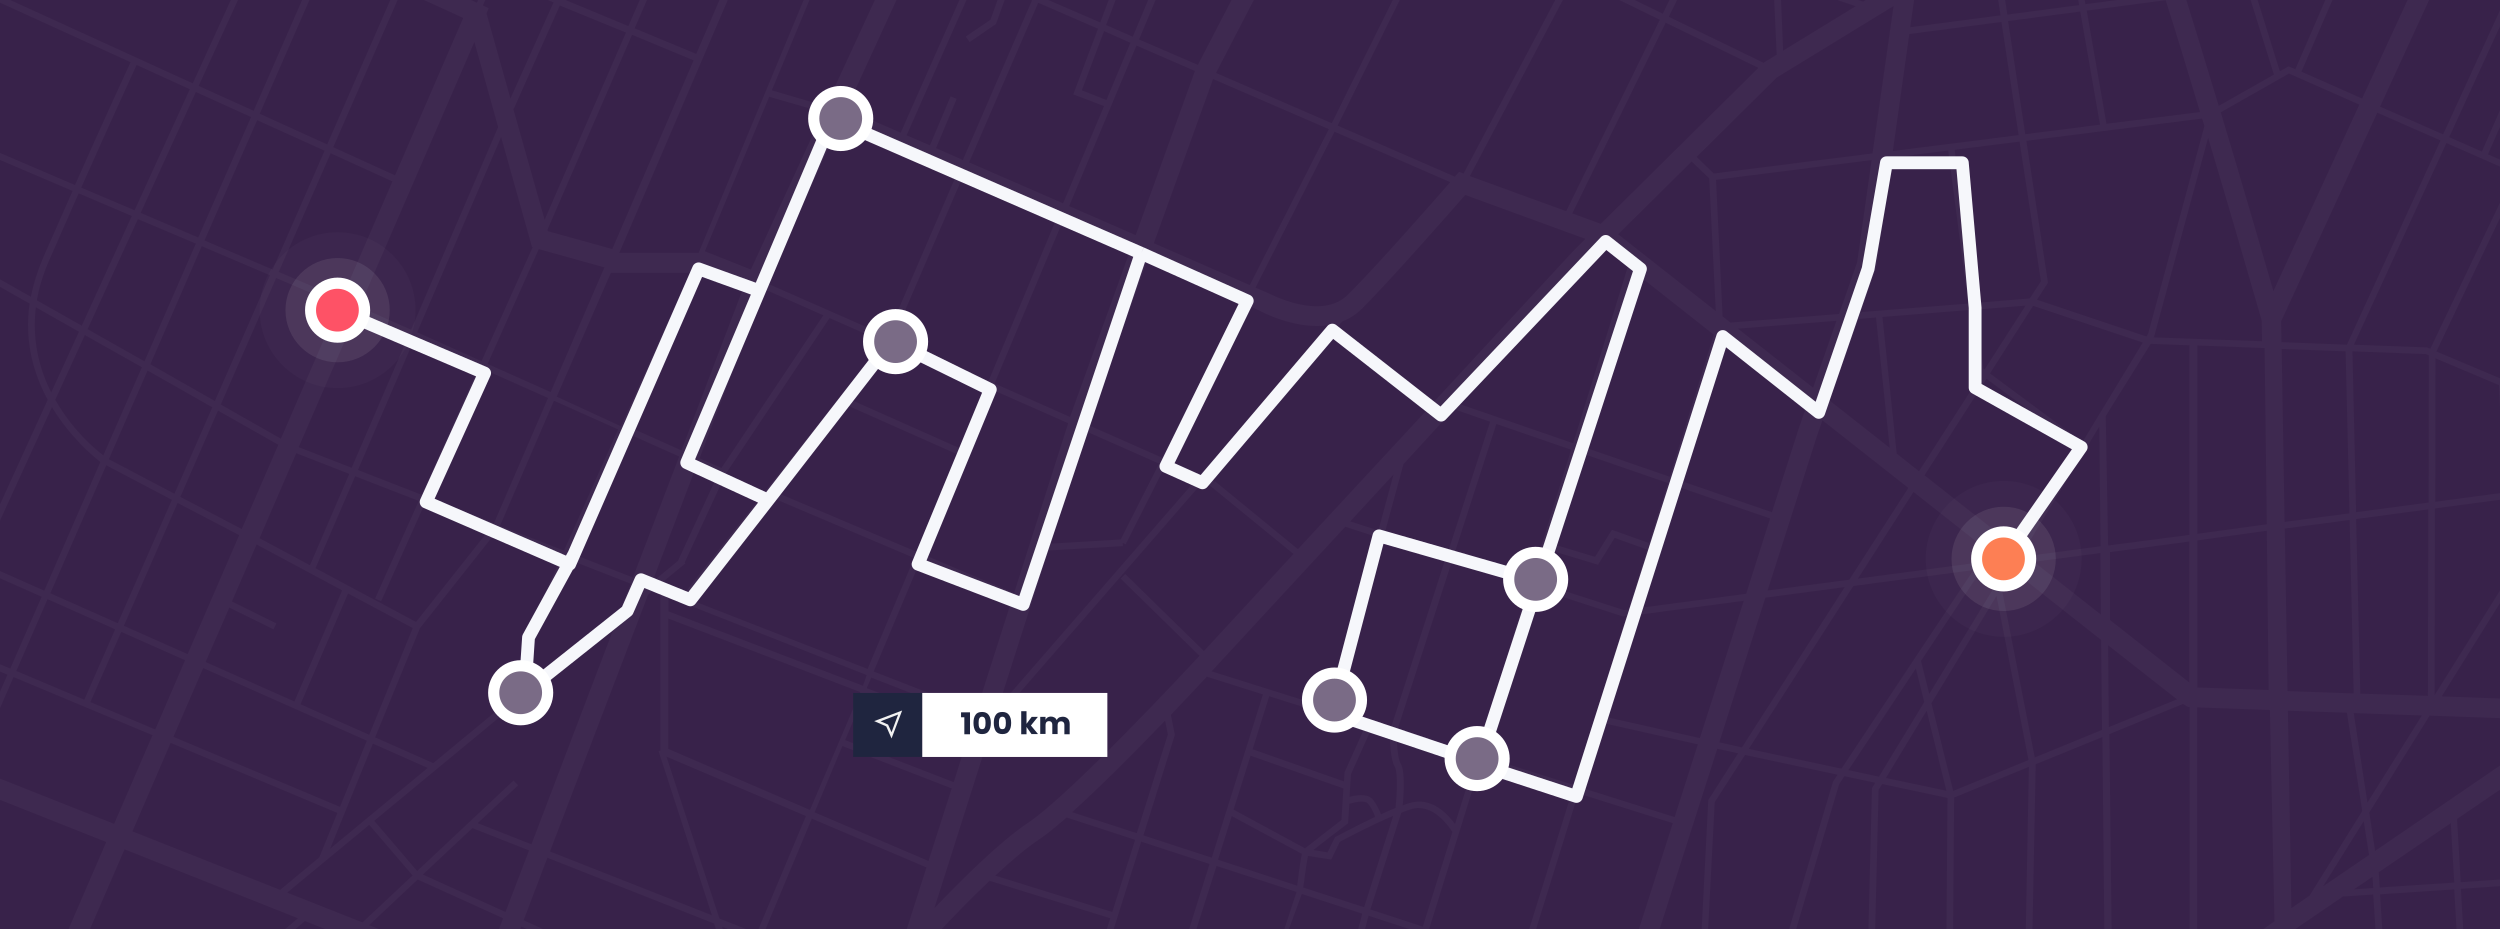 <?xml version="1.0" encoding="utf-8"?>
<!-- Generator: Adobe Illustrator 25.0.0, SVG Export Plug-In . SVG Version: 6.00 Build 0)  -->
<svg version="1.1" id="Warstwa_1" xmlns="http://www.w3.org/2000/svg" xmlns:xlink="http://www.w3.org/1999/xlink" x="0px" y="0px"
	 viewBox="0 0 1367 508" style="enable-background:new 0 0 1367 508;" xml:space="preserve">
<style type="text/css">
	.st0{clip-path:url(#SVGID_2_);}
	.st1{fill:#FFFFFF;}
	.st2{fill:#38224A;}
	.st3{opacity:0.18;}
	.st4{fill:none;stroke:#F6F7FB;stroke-width:7;stroke-linejoin:round;}
	.st5{opacity:0.4;}
	.st6{opacity:0.2;fill:#FFFFFF;enable-background:new    ;}
	.st7{opacity:0.1;}
	.st8{fill:#FE5266;}
	.st9{fill:#FD7F54;}
	.st10{fill:none;}
	.st11{fill:#7A6B86;}
	.st12{fill:#1F253F;}
	.st13{fill:#F2F2F2;}
</style>
<g>
	<defs>
		<rect id="SVGID_1_" y="0" width="1367" height="508"/>
	</defs>
	<clipPath id="SVGID_2_">
		<use xlink:href="#SVGID_1_"  style="overflow:visible;"/>
	</clipPath>
	<g class="st0">
		<rect y="0" class="st1" width="1367" height="508"/>
		<rect y="-1" class="st2" width="1367" height="509"/>
		<g class="st3">
			<g class="st3">
				<path class="st1" d="M1423,1.9l81.2,37.9l1.5-3.2l-81.2-37.9l0.2-0.3l-3.2-1.5l-0.2,0.3l-38.2-17.9l42.9-93.7l17.4,8l1.5-3.3
					l-17.4-8l0.8-1.6l-3.2-1.5l-0.8,1.6l-34-15.4l62.2-134.9l-9.7-4.5l-13.1,28.5l-2.3-2.5c-0.7,0.6-66,58.8-96.5,82.2
					c-0.3,0.3-0.7,0.5-1,0.8l-31.2-46.5c45.1-22.4,81.1-50.7,81.7-51.2l0.3-0.3l18.4-34.9l-3.1-1.7l-18,34.2
					c-5.8,4.5-91.7,70.5-162.6,77c-13.1,1.2-26.1,3.8-38.5,7.8c-39.1,12.4-64,35.5-73,45c-8.3-9-14.3-16.4-15.4-20.2
					c-0.7-2-0.6-5.2-0.5-8.5c0.1-7.4,0.2-17.4-8-24.4c-11.4-9.6-35.4-10.2-77.7-1.9c-4.7,0.9-9,1.6-13.1,2.2
					c3.3-42.9,37.5-101.1,37.9-101.8l-9.2-5.5c-1.8,3-36.8,62.4-39.5,108.3c-52.9,3.7-63.2-23.4-70.8-43.9
					c-2.4-6.4-4.4-11.8-7.5-15.9c-7.5-10.3-36.2-26.4-61.7-39.5l7.2-13.4l-9.5-5.1l-7.3,13.6c-16.4-8.1-30.1-14.4-33.5-16l-4.4,9.8
					c7.8,3.6,19.8,9.2,32.9,15.7l-31.6,58.9l-54.5-27.4l14.9-35.6l-3.3-1.4l-14.8,35.3l-46.5-23.4l7.3-16.8l-3.3-1.4l-7.2,16.6
					l-4.7-2.4l-1.6,3.2l4.9,2.5l-58.4,135.2l-57.2-28.2l18.2-39.5l18.6,7.6l25.7-32.6l17.6-54.8l-3.4-1.1l-17.4,54.2l-23.6,30
					l-16-6.6l37.3-81l-10.2-4.5L451.6,58.1L422,49.4l110.6-265.2l3.3-0.3l57.6-83.3l-8.9-6.1l-54.8,79.3l-62.4,5.6L308-297.8
					l-4.7,9.7l10.5,5.1l-91.6,129.7L87.8-211.6l58.7-99.5l-3-1.9l-58.9,99.9L-12.1-255l-1.4,3.3l96.3,41.7l-16.9,28.5l-77.9-35.5
					l-1.5,3.3L64-178.3l-41.7,70.8L-28-130.4l-4.5,9.8l176.9,80.8l-39,85.4L-29.5-16l-1.5,3.3L71.4,34c-2.9,6.2-13.9,30.1-30.4,67.2
					l-94.5-40.5l-1.4,3.3l94.6,40.4c-4.9,11.1-10.3,23.3-16.1,36.5c-3.2,7.5-5.4,14.6-6.7,21.4l-63-35.7l-1.8,3.1l64.1,36.3
					c-3,20.8,2.3,38.6,9.9,52.6L-9.2,296l3.3,1.5l34.3-74.9c10,16.5,22.6,27,26.5,30l-30.7,70.4l-94.9-42.1l-1.4,3.3l94.9,42.1
					L5.6,365.6l-38.9-16.3l-1.4,3.3l38.8,16.3L-4.7,389l3.3,1.4l8.8-20.2l76,31.8l-21,48.5l-82.7-32.8l-4,10l82.4,32.7L-1.6,598.4
					l-57.2-23.3l-1.4,3.3l57.2,23.3l-16.6,38.3l9.9,4.3l16.7-38.4l23.5,9.6l-44.5,37.9l2.3,2.7L34,616.9l101,41.2l-20,53.9
					l-156.2-51.2l-1.1,3.4l156.1,51.2l-12.5,34l-239.2-79.4l-1.1,3.4l239.1,79.3l-12.8,34.6l-158.2-53.7l-1.2,3.4L86,790.5l-11.4,31
					l-120.9-45l-1.3,3.4l120.9,45l-13.1,35.6L-29.6,829l-1.2,3.4L59,863.8l-13.6,36.8l-80.9-31l-1.3,3.4l80.9,31l-14.1,38L-80.3,895
					l-1.4,3.3l110.5,47.2l-14.1,38.1l-67.1-22.7l-3.5,10.2l66.7,22.6l-15.6,42.3l3.4,1.3l15.7-42.3l71.5,24.2l-105.9,72.8l6.1,8.9
					l112-77.1l34.7,19.3L-0.7,1180l2.5,2.6L136,1044.9l76.8,42.7l-23.5,70.5l3.4,1.1l23.4-70.1l85.3,33.2l-30.3,65.2l9.7,4.6
					l30.5-65.5l45.9,21.3l-3.1,10.2l3.5,1l3-9.7l30.4,14.2l4.6-9.7l-31.8-14.7l22.5-74.3l11.3,3.7l1.1-3.4l-11.3-2.4l11.8-37.5h31.2
					l-34,134.5l3.5,0.2l16.1-64.7l43.1-5l-20.1,74.5l3.5,0.9l20.3-75.4l38.9,10.9l-20.5,77.4l3.5,0.9l27.9-105.6l36.2,9.8
					l-16.4,68.9l3.5,0.8l16.3-68.8l37,10l-14.8,50l3.5,1l14.9-50.1l38,10.2l-13.2,52.6l3.5,0.8l26.7-106.5l35.7,10.1l-22.9,81.7
					l3.5,0.9l7.7-27.5l38.8,9.5l-11.9,40.6l10.3,3l12.2-41.9l60.5-20.5l13.8,34.2l3.3-1.3l-13.7-34l90.5-30.7L890,1115l-24.3,25.9
					l2.6,2.5l23.1-24.6l10.2,26.8l3.4-1.3l-10.8-28.5l58.8-62.6l28.3,21.8l-53,69.7l8.6,6.5l52.9-69.6l47.4,36.6l-21.3,28.6l2.9,2.1
					l21.2-28.6l25.9,20l2.2-2.9l-25.9-20l55.4-74.7l49.5,40.1l-50,68.9l2.9,2.1l25.9-35.7l45.6,31.2l2-3l-45.6-31.2l21.8-30.1
					l109.3,88.5l6.8-8.4l-70-56.7l18.2-27.3l52.4,35.6l5.9,28.5l3.5-0.8l-24.7-119.2l22.5-33.8l47.1-4.8l41.3,161.6l3.5-0.9
					l-41.2-161.1l45.8-4.7l34.9,166.6l3.5-0.8l-34.8-166.2l42.8-4.4l26.4,50.3l9.6-5l-24.4-46.5l47.9-4.9l-0.3-3.6l-49.4,5.1
					l-81-154.5l74.9-58.3l-2.2-2.8l-74.8,58.3l-37.3-38.5l126.2-88l-2-3L1303.2,775l-39-39h64.5L1451,636l-6.8-9l-46.2,37.1l-5-66.6
					l67.2-3.5l-0.2-3.6l-67.3,3.4l-8.3-110.4l102.7-6.9l-0.2-3.6l-102.7,6.9l-4.2-56.9l41.4-28.3l15.3,0.5l0.3-10.8l-60-2.1
					l-2.5-64.4l31.1-49.8l13.7-1.9l-0.5-3.6l-10.8,1.4l17.9-28.5l4.4,1.9l1.3-3.3l-3.9-1.6l10.7-17.1l-3-1.9l-11,17.6l-53.7-22.7
					l42-97.1l1.4,0.6l1.4-3.3l-1.4-0.7l24.5-56.7l-3.3-1.4l-24.5,56.7l-31.1-13.7L1423,1.9z M1376.3,91.4l-15.9-7L1401-8.4l18.8,8.8
					L1376.3,91.4z M1366.5,210.6l2.4,58.8l-37.3,5l0.1-78.5L1366.5,210.6z M1374,392.9l1.5,19.9l-76.8,52.5l-3.2-21l33-53
					L1374,392.9z M1215.7,993.8l19.6-27l5.1,24.5L1215.7,993.8z M1241.1,994.9l6.2,29.6l-34.3,51.6l-38.1-25.9l38.1-52.5
					L1241.1,994.9z M1210.9,994.3l-84.3,8.6l61.7-83.3l44.5,35.5l1.4,7L1210.9,994.3z M765.7,1059.6l-14.1-35.2l5.8-19.7l80.1-28.3
					l18.8,49.5L765.7,1059.6z M591.2,1032.9l2-21.5l36.5-40.5l23.3,5.7l-8.4,71.4L591.2,1032.9z M524.2,1013.9l25.1-17.9l40.4,15.7
					l-1.9,20.1L524.2,1013.9z M450.6,1013.5l47.8-153.2l48.9,13.7l-23.2,78.2l-21.6,17.2l-2.7,14.4l-0.7,0.4l12.7,26.4l-2.6,2.9
					H450.6z M217.4-110.5l0.7-1.6l-15.6-7.1l21-29.7l46.3,20.1l-49,112l-37-16.9L217.4-110.5z M180.6-35.2l-28.3-13l48.2-68.1
					l13,5.9L180.6-35.2z M473.7-186.3L473.7-186.3L422.2-66.6L389-81l45.2-104.2l17.7-10.7l13.6-5.4l10,13.9v1.2L473.7-186.3
					L473.7-186.3z M544.5-73.1l-17.3-7.5l6.5-14.2l16.4,8.7l4.9-2.5l-8.9,19.9L544.5-73.1z M541.7-70.5l6.6,17l-15.8,35.7L504-30.1
					l21.8-47.3L541.7-70.5z M531-14.4l-38.5,87l-29.7-13l39.7-86.4L531-14.4z M530.2,23l14.4-9.9l6.7-18.6l13,5.7l-37.8,87.3
					L511.8,81l11.3-26.9l-3.3-1.4l-11.3,26.8L495.7,74l38.5-87L548-7l-6.4,17.8L528.1,20L530.2,23z M728.1-150.3l17.2,13.3l-20.4,38
					l-44-17.7l19.1-45.5L728.1-150.3z M1022-44.5l-26.1,15l1.8,3.1l25.6-14.7c5.5,14.3,10,25.7,12.3,31.7l-16.9,10.3l-45.5-15.4
					l-2.4-55.3l47.9,16.7C1019.8-50.1,1020.9-47.3,1022-44.5z M1284.1-136.1l-24.6,55l-20.6-50.2
					C1251.9-131.8,1267.9-133,1284.1-136.1z M1335.2-155.7l3,1.4l-40.5,93.7l-35.9-16.8l26.6-59.6
					C1305.4-140.6,1322.2-146.4,1335.2-155.7z M1338.5-158.1c0.7-0.5,1.4-1.1,2.1-1.7l-0.9,2.2L1338.5-158.1z M1297.7,485.6
					l-10.6,0.7l10.2-6.9L1297.7,485.6z M1270.2,484.7l22.3-35.7l2.9,18.5L1270.2,484.7z M1262.9,489.7l-10,6.9l-1.9-108l32.3,1.1
					l8.4,53.8L1262.9,489.7z M1106,850.5h-1.3l2.2-114.5h46.8v52.8L1106,850.5z M1091.4,929.7l-15.4-35.6l30.7-39.7l26.1,20.8
					L1091.4,929.7z M1074.3,890.4l-17.1-39.5l45.1-57.4l-1.1,55.6v0.8l2.7,2.2L1074.3,890.4z M955.5,914.1l16.3-19.3l-2.7-2.3
					l-16.3,19.4l-32.6-26.4l96.5-118.9l36.4,83.9l-68.4,87.2L955.5,914.1z M661.3,903.1L609.5,888l24-74.4l45,14.2l-0.8,2.7
					l-15.5,72.1L661.3,903.1z M627.5,968l-4.1,4.5L606.8,955l48.8-34.7l-3.6,12.4l-18.7,7.6L627.5,968z M591.1,1008.5l-38.3-14.8
					l31.6-22.5l20.5,22.1L591.1,1008.5z M525.3,955.6l6,8.2l-27.4,17.3l1.9-9.9L525.3,955.6z M514.4,796.4l-43.6-12.1l6.2-20.4
					l43.4,13.7L514.4,796.4z M478.1,760.5l30.7-101.1l44.4,14.3l-31.7,100.5L478.1,760.5z M402.4,826.4l-56.9-30.1l11.2-25.2
					l56.9,14.8l-4.2,14.9L402.4,826.4z M259.7,980.7l-32.6-29.3l53.8-55.2l13.3,6.9L259.7,980.7z M244.4,877.2l33.2,17.2L224.4,949
					l-27.1-24.4L244.4,877.2z M260.5,540.8l-11.3,29.3l-67.4-27.6l10.7-28.7L260.5,540.8z M450.2,172.4l-55.7,83.5l-12-5.3
					l35.2-92.6L450.2,172.4z M676.1-114.7l-23.9,57L634.6-65l21.6-57.3L676.1-114.7z M873.9-44.4L800.3,94.9l-2.5-0.9l-2.3,2.6
					l-64.1-27.9l68.4-138.3L873.9-44.4z M975,27.7l-1.6-38.4l41.3,14.1L975,27.7z M971.5,29.9l-6.2,3.8l-0.5,0.3l-0.4,0.4L912.5,9.2
					l16.9-34.6l40.2,13.6L971.5,29.9z M1044,18.6l50.4-6.6l9.4,61.9l-68.8,8.7L1044,18.6z M1260.4-74.1l35.9,16.8l-41.2,95.2
					l-3.7-1.6l-4.8,2.7l-15.9-51.1l2.4-0.7L1260.4-74.1z M1282.6,192.1l2.1,88.6l-35.5,4.7l-1.6-94.6L1282.6,192.1z M1250.8,377.9
					l-1.5-88.9l35.5-4.7l2.2,94.9L1250.8,377.9z M1151.2,566l-41.6,28.4l0.8-38.5l40.6-0.8L1151.2,566z M1154.7,554.9l13.1-0.3
					l-13,8.8L1154.7,554.9z M1019,764l0.8-27.9h42l-25.6,68.3L1019,764z M822.9,948.4l59.7-79.4l27.9,22.5l-62.2,76.5L822.9,948.4z
					 M576.3,878.2l23.5-75.5l30.2,9.6l-24,74.5L576.3,878.2z M600.9,799.4l17.4-56.1l30.8,10l-18,55.7L600.9,799.4z M363.4,747.1
					l-33.9-13.8l36.1-66.6l39.8-14.2L363.4,747.1z M286.3,503.2l13-34.2l91.2,36l11,33.6l-60,22.7l-67.2-26.6l10.7-28.1l75.6,34.3
					l1.4-3.3L286.3,503.2z M258.3,452.8l31,12.2l-12.9,33.7l-45.2-20.5L258.3,452.8z M339.8,332.2l-51.1,42.3l0.7-21.9l21-46.9
					l34.6,13.5L339.8,332.2z M356.5,323.5l4.6,1.6v85.4l-1,0.2l29.2,89.8l-88.6-34.9l53.7-140.5L356.5,323.5z M539.1,211.7
					l-14.1,33.5l-61.8-27.5l23.1-29.3L539.1,211.7z M622.8,21.6l31.3-74.7l38.6,15.9l-37.7,72.7L622.8,21.6z M726.6,70.6l-43.2,85.3
					L630.9,133l32.4-89.8L726.6,70.6z M860.9-12l46.7,22.8l-51.2,104.7l-52.7-19.2L860.9-12z M1204.1,64.8c0.4,1.4,0.9,2.8,1.3,4.1
					l-30.8,113.6l-0.9,1.5l-59.9-20.1l5.7-8.8l0.3-0.6L1108,77L1204.1,64.8z M819.4,803.9l27.1-18l39.9,31l-0.4,41L819.4,803.9z
					 M621.2,691.9l12.8-40.6l31.5,9.7l-11.3,41.6L621.2,691.9z M498.1,536.5l5-15.7c1.3-1.4,4-4.4,7.7-8.4l83.8,29.6l-7.5,23.7
					L498.1,536.5z M463.6,612l-45.3-17l2.6-22.7h18.3l32,14.1L463.6,612z M472.3,582.1l-32.3-14.9h-19.8l-13.7-18.7l43-16.4
					l35.1,11.5L472.3,582.1z M573.2,301l40.8-2.4l-0.1-1.8l1.6,0.8l21.6-42.7l16.8,7.5L545.8,386.8L573.2,301z M795,223.7l19.8,6.9
					l-23.2,71.8l-34.4-11.1l10.2-37.5L795,223.7z M1043.5,266.8l-32.3,50.2l-44.7,5.9l27-84.5l3-8.6L1043.5,266.8z M1111.7,167.2
					l60,20.1l-33,54.4l-50.6-37.5L1111.7,167.2z M1136.8,244.6l-33.6,55.4l-50.9-40.1l33.9-52.8L1136.8,244.6z M1093.4,306.1
					l-77.5,10.3l30.4-47.4L1093.4,306.1z M1029.2,428.7l35.7,7.6l-0.9,116.7l-28.7,0.5c-3.9,0.1-7.5,0.3-11.1,0.8l3-122.5
					L1029.2,428.7z M1031.2,425.4l22.3-36.8l10.8,43.8L1031.2,425.4z M1027.4,424.7l-16.7-3.6l36.9-55.6l4.6,18.4L1027.4,424.7z
					 M1006.9,420.3l-50.7-10.8l57.2-89.1l65.7-8.7L1006.9,420.3z M860.5,655.3l22.9-71.6l42.5,13.5l-4.1,78.1L860.5,655.3z
					 M919,723.9l-69.8-29.5l8.9-28.9l60.8,19.8L919,723.9L919,723.9z M819,755.6l-50.9-16.4l29-93.4l11.5,3.8l-18.5,79.9L825,736
					L819,755.6z M595.6,538.5l-82.1-29c7.3-7.8,17.4-18.2,27.6-27.9l66,20.5L595.6,538.5z M460.6,407.9l59.8,23.2l-12.7,39.7
					l-62.3-26.6L460.6,407.9z M543.7,393.3l0.7,0.6l113-130l4.9,2.2l45,36.8l-49,53.1l-43-42.1l-2.5,2.5l43.1,42.2
					c-9,9.7-71,76.1-93.6,91.2c-15.5,10.3-36.8,31.5-51.4,46.8L543.7,393.3z M735.6,288l17.2,5.6l-25.4,93.9l-64.9-20.4
					c1.2-1.3,1.9-2.1,2.2-2.4L735.6,288z M738.3,285.1l23.7-25.7l-8.3,30.7L738.3,285.1z M846,300.4l27.8,8.4l9.1-14.7l17.8,6.4
					l-10.2,32.8l-2.6,0.3l-47.5-15.3L846,300.4z M887.2,337l0.4,0.1l1.8-0.3l-28.7,92.5l-49.9-15.7l28.6-92.1L887.2,337z
					 M952.5,408.7l-12.4-2.8l25.2-79.1l43.4-5.8L952.5,408.7z M929.5,403.6l-53.4-12l17.1-55.1l60.3-8L929.5,403.6z M850.3,651.9
					l-50-16.3l33.2-107l50.8,16.6L850.3,651.9z M695.6,666.5l-13.2-4.1l3.5-10.5l13,4.1L695.6,666.5z M700,652.6l-12.9-4l11.5-35
					l12.1,4L700,652.6z M680,607.4l-9.7,35.8l-30.8-9.6l11.3-35.8L680,607.4z M665.2,559.1l23.1-7.4l2.5,11.5l-2.4,1.7L672.7,576
					l-8.8-8.2L665.2,559.1z M714,539.8l-23.4,7.5l-8.7-16.5l4.3-17.9h13.6l-0.6,0.8L714,539.8z M746.5,397.2l-11.3,25.1l-0.3,5
					l-50-17.6l9.1-29L746.5,397.2z M756.1,577.6l-16.9-6.4l-6.7-9.8l7.5-28.9l26.7,10.8L756.1,577.6z M715.9,543.2l4.3,6.4
					l-12.8,1.4l-13.4,9.9l-2.3-10.2l24-7.6L715.9,543.2z M708.8,554.4l13.7-1.4l12.6,18.6l-4.5,12L712.2,594h-8.4l-12-25.9
					L708.8,554.4z M767.8,539.9L740.9,529l7.4-28.3l28.7,9.4L767.8,539.9z M749.3,497.3l16.9-52.9c1.9-0.7,3.6-1.4,5.2-1.9
					c11.9-3.8,20.8,9.4,22.8,12.4L778,506.7L749.3,497.3z M809.7,417.1l49.9,15.7L831.2,524l-49.7-16.2L809.7,417.1z M795.6,450.6
					c-4-5.5-13-15.3-25.2-11.4c-1.1,0.3-2.2,0.8-3.4,1.2c0.5-5.9,1.4-18.8-1.1-22.8c-1.6-2.7-2.1-10.3-2.2-14.9l42.7,13.5
					L795.6,450.6z M760,401.5c0,3.7,0.3,13.8,2.7,17.9c1.7,2.8,1.2,14.9,0.4,22.4c-2.6,1-5.3,2.2-8,3.5c-0.8-2.3-2.5-5.9-4.8-8.5
					c-2.9-3-8.9-2-12.4-1.1l0.8-12.4l11.2-24.9L760,401.5z M736.4,450.7l0.7-0.5l0.7-10.7c3.6-1.1,8.5-1.9,10-0.3
					c2,2.1,3.5,5.5,4.1,7.5c-10.9,5.1-20.7,10.5-21.4,10.8l-0.5,0.3l-4.1,8.3l-7.8-1.3C722.5,461.3,730.7,455,736.4,450.7z
					 M683.8,413.2l50.8,17.9l-1.1,17.3c-6.6,5.1-16.5,12.7-19.9,15.5l-39.1-21.2L683.8,413.2z M715.2,468l12.7,2l4.7-9.7
					c2.8-1.5,16.8-9,29.2-14.2l-15.9,50l-33.3-10.8C713.5,478.3,714.6,470.9,715.2,468z M744.9,499.6l-15.1,57.8L719,541.3
					l-15.8-28.9l8.6-23.6L744.9,499.6z M683.4,608.5l11.7,3.8l-11.5,35.1l-9.8-3L683.4,608.5z M671.7,593.4l2.5-14l14.7-9.2
					l12.7,27.4h11.5l20.4-11.3l4.3-11.2l17.2,6.3l-11.2,35.8L671.7,593.4z M780.4,511.2l49.7,16.3l-33.2,107l-49.6-16.3L780.4,511.2
					z M885.4,541.7l-50.8-16.6l28.4-91.3l51.7,16.3L885.4,541.7z M915.7,446.8L864,430.5l11-35.5l53.4,12L915.7,446.8z M807.3,412.7
					L764.1,399l29.8-92.1l42.1,13.6L807.3,412.7z M760.6,397.9l-29.8-9.4l25.3-93.9l34.2,11.1L760.6,397.9z M608.2,498.7l-64-19.9
					c8.6-8,17-15.2,24.1-19.9c4.1-2.7,9.1-6.9,15-11.9l37.4,12.2L608.2,498.7z M586.2,444.1c15.7-14.1,35.2-33.8,50.9-50.1l1.5,7.6
					l-17,54L586.2,444.1z M642.4,401.8l-2.2-10.9c8.3-8.7,15.3-16.2,19.7-20.9l30.7,9.7l-28,89.3l-37.4-12.2L642.4,401.8z
					 M673.5,446.2l38.4,20.7c-0.5,2.2-1.3,6.9-2.6,17.4L666,470.1L673.5,446.2z M709,487.7l-6.7,20.2v3.4h-19l-5.2,20.8l9.1,17
					l-23.3,6.9l-20-15.8l21.3-66.7L709,487.7z M642.8,543.8l18.8,14.7l-1.4,10.7l10.5,9.8l-2.5,13.3l-36.8-12L642.8,543.8z
					 M647.4,596.8l-11.3,35.9l-19.3-6l11.3-36.2L647.4,596.8z M615.7,630l19.3,6l-3.4,10.8l-19.3-5.9L615.7,630z M638.5,637.2
					l30.9,9.7l-2.9,10.8l-31.4-9.7L638.5,637.2z M672.8,647.8l9.7,3l-3.5,10.5l-9.1-2.8L672.8,647.8z M677.9,664.8l-6.5,19.9l-8-2.1
					L669,662L677.9,664.8z M681.3,665.9l13.3,4.1l-12.7,41.6l-14.1-4.6L681.3,665.9z M714,618.6l26.6,8.7l-29.1,93.7l-26.3-8.5
					L714,618.6z M744.1,628.4l49.6,16.3l-29,93.4l-49.7-16L744.1,628.4z M826,732.6l-12.9-2.4l14.4-40.9l10.2,4.3L826,732.6z
					 M825.4,684.5l-15.8,45.1l-15.1-2.8l17.5-76l35.1,11.5l-8.4,27.9L825.4,684.5z M926,593.6l-41.6-13.3l10.4-32.6l33.2,6.9
					L926,593.6z M895.9,544.3L939,409.4l11.4,2.5L934.4,437l-0.3,0.4L928.3,551L895.9,544.3z M937.6,438.6l16.6-25.8l50.6,10.8
					l-2.3,3.5l-0.2,0.3l-39,131.1l-31.6-6.6L937.6,438.6z M983.3,235.1l-14.4,45l-52.6-18.1l23.8-76.5l47.4,37.3L983.3,235.1z
					 M967.9,283.5l-13.1,41.2l-60.3,8l20.9-67.3L967.9,283.5z M901.8,297l-20.4-7.3l-9.2,14.8l-25.2-7.6l15.5-49.9l49.5,17.1
					L901.8,297z M837,317l-42-13.5l23.2-71.7l40.9,14.1L837,317z M709.7,300.3l-45.3-37.1l-1.1,1.4l0.8-1.6l-4.1-1.8l69.4-79.9
					l51,42.7L709.7,300.3z M656.4,259.5l-17.6-7.8l43-84.9l6.6,2.9c2.5,1.4,21.4,11.1,39.2,7.9L656.4,259.5z M533.8,389l-56.1-21.8
					l25.5-60.6l50.1,21.3L533.8,389z M532.7,392.4l-1.8,5.7l-57-21.8l2.5-5.8L532.7,392.4z M529.8,401.5l-8.3,26.2l-59.4-23
					l10.5-24.9L529.8,401.5z M442.9,442.9l-77.5-33.4v-71.3l105,40.2L442.9,442.9z M440.7,446.2l-26.9,64.1l-20.4-8l-29-88.6
					L440.7,446.2z M412.4,513.6l-8.6,20.5l-9-27.4L412.4,513.6z M415.8,514.9l23.7,9.3l-32.9,12.4L415.8,514.9z M451.1,521.1
					l-1.8-0.6l-4.8,1.9l-27.4-10.8l26.8-64l62.7,26.7l-18.8,58.9L451.1,521.1z M624,460.2l37.4,12.2L628,579l-37.5-12.3L624,460.2z
					 M624.8,589.3l-13.5,43.2l-37.6-12.1l13.6-43.3L624.8,589.3z M611.3,644.3l19.3,5.9l-12.8,40.6l-19.2-6.2L611.3,644.3z
					 M662.5,686l7.7,2.1l-5.8,17.7l-6.7-2.1L662.5,686z M710.5,724.5l-12.6,40.7l-44.2-14.3l13-40.6L710.5,724.5z M713.9,725.6
					l49.7,16l-12.7,40.8l-49.7-16.1L713.9,725.6z M767,742.7l51,16.4l-12.3,41l-51.3-16.6L767,742.7z M886.4,812.3l-36.8-28.5
					l37.3-24.9L886.4,812.3z M819.8,790.7l27.9-92.8l67.9,29L819.8,790.7z M925.9,676.5l5.9-121.1l34.1,7.2l39.7-133.7l2.9-4.5
					l16.9,3.6l-1.5,2.5l-0.3,0.4l-3.1,124c-15.5,2.4-27.4,8.3-35.2,17.6c-12.9,15.2-10.8,33.8-10.5,35.6l2.8,76.9l-47.8,33v-40.3
					L925.9,676.5z M977,701.1l-0.5,24.8h-35.8L977,701.1z M980.7,697l37-24.5l-1.4,53.4h-36.2L980.7,697z M980.6,682.5l-2.1-74.7
					v-0.2c0-0.2-2.5-18.5,9.7-32.9c7.3-8.5,18.1-14,32.3-16.3l-2.5,98.5L980.6,682.5z M1024.1,557.9c3.6-0.4,7.3-0.7,11.3-0.8
					l28.6-0.5l-0.6,69.3l-41.7,28.5L1024.1,557.9z M1067.6,556.5l39.3-0.8l-0.8,41l-39,26.6L1067.6,556.5z M1067.6,553l0.9-116.9
					l40.9-16.8l-2.5,132.9L1067.6,553z M1068,432.5l-11.9-48l35.6-58.7l17.5,89.8L1068,432.5z M1054.9,379.5l-4.5-18.1l33.4-50.4
					l13.6-1.8l0.2,0.1L1054.9,379.5z M1108.3,304.1l-2.3-1.9l41.9-69l0.7,65.5L1108.3,304.1z M1148.5,302.4l0.3,33.7l-36.7-28.9
					L1148.5,302.4z M1151.4,227.5L1176,188l21.2,0.8v103.7l-44.5,5.8L1151.4,227.5z M1116,153.8l-6.1,9.4l-30.2,2.5l-10.9-83.8
					l35.5-4.5L1116,153.8z M1107.6,167.1l-22.4,34.9l-0.7-0.5l-4.2-32.2L1107.6,167.1z M1081.1,203.4l2.1,1.5l-33.9,52.8l-12.2-9.7
					l-7.8-74.7l47.3-3.8L1081.1,203.4z M1025.8,173.6l7.5,71.3l-32.9-25.9l15.7-44.6L1025.8,173.6z M991.4,212l-41.1-32.3l53.9-4.3
					L991.4,212z M913,260.7l-49.5-17.1l29.6-95.3l44,34.7L913,260.7z M860.2,242.4l-62.5-21.6l69.1-74.9l10.3-10.2l13,10.2
					L860.2,242.4z M859.2,138.4l-76.5,82.8l-51.1-42.8l2.3-2.6c3.9-1.5,7.6-3.8,10.9-7.1c15.5-15.5,47.3-51.7,56.4-62.1l65.7,24
					L859.2,138.4z M737.1,161.1c-14.8,14.8-43.5-0.8-43.8-0.9l-0.3-0.1l-6.5-2.8l43.2-85.3L793,99.6
					C784.2,109.7,752.3,146,737.1,161.1z M678.5,165.5l-43,84.8L595,232.4l0.3-1.2l31.8-88.2L678.5,165.5z M633.8,253.5l-21,41.5
					l-38.4,2.3l19.6-61.4L633.8,253.5z M554.5,324.3l-49.9-21.2l37.8-90.1l41.7,18.4L554.5,324.3z M460.9,220.6l62.8,27.9
					l-22.4,53.3L423,268.6L460.9,220.6z M420.7,271.5l79.2,33.6l-25.5,60.7l-98.1-38.3L420.7,271.5z M473.9,369.1l-2,5.9
					l-106.4-40.7v-7.8L473.9,369.1z M337.9,571.4l-11,30.5L259,574.1l11.4-29.5L337.9,571.4z M341.2,572.8L341.2,572.8l61.7-23.2
					l14.5,19.5l-2.6,23.5l-22.8-9.1l-15.8,38.7l-46.2-18.9L341.2,572.8z M374.9,625.5l-12.5,30.9l-4.2,1.5l-0.4,0.8l-41.4-17.1
					l12.6-34.9L374.9,625.5z M366.9,654.9l27.1-66.7l20.4,8.1l-4.8,43.4L366.9,654.9z M417.9,597.7l44.7,17.8l-0.7,2.4l-18.5,9.7
					l-30.1,10.8L417.9,597.7z M481.8,587.4l13-40.6L535,560l-28.7,94.8l-40.1-13L481.8,587.4z M538.5,561.1l45.4,14.9l-29.7,94.3
					L509.7,656L538.5,561.1z M572.5,623.8l37.6,12.2l-15,47.6l-37.6-12.1L572.5,623.8z M594.1,686.9l-12.7,40.6l-37.7-12.2
					l12.8-40.6L594.1,686.9z M597.5,688l31.2,10L616,738.7l-31.2-10.1L597.5,688z M632,699.1l31.2,10.1l-13,40.6l-30.8-10L632,699.1
					z M652.5,754.4l44.2,14.3l-17.3,55.6l-44.9-14.2L652.5,754.4z M700.2,769.7l49.7,16.1l-17.2,55.3l-49.8-15.8L700.2,769.7z
					 M753.3,786.9l48.8,15.8l-69,49.1L753.3,786.9z M879.9,866.7l-36.2,48.1l-49.6-36.6l19.1-65.5L879.9,866.7z M793,881.9
					l48.5,35.8l-21.8,29l-42.9-9.1L793,881.9z M889.2,860.4h0.3l1-102.7l34.4-21.6h5.4l-2.5,135.3l-10.7,12.4L889.2,860.4z
					 M933.9,736.1h42.4l-1.5,77.6l-43.3,53.9L933.9,736.1z M979.9,736.1h36.2l-0.8,27.7l-36.8,46L979.9,736.1z M1020,725.9l1.4-56.7
					l42-27.9l-0.7,84.5H1020z M1066.9,638.2l38.9-25.7l-2.2,113.5h-37.3L1066.9,638.2z M1109.4,609.1l41.9-27.9l1.4,144.6h-45.6
					L1109.4,609.1z M1110.5,552.2l2.6-134.3l36.5-14.9l1.5,148.5L1110.5,552.2z M1112.6,414.2l-18.2-93l5.8-9.7l48.7,38.4l0.5,49.2
					L1112.6,414.2z M1152.7,352.8l37.7,29.6l-37.3,15.2L1152.7,352.8z M1153.7,339v-37.1l43.4-5.8v77.1L1153.7,339z M1201.5,295.5
					l38-5.3l1,87.1l-39.6-1.4l0.6-0.1V295.5z M1239.5,286.7l-38,5.2v-103l36.8,1.4L1239.5,286.7z M1177.5,184.5l0.2-0.3l0.2-0.3
					l29.5-108.6c10.4,34.7,20.8,70.4,29.3,99.9l0.2,11.4L1177.5,184.5z M1243.1,159.2c-5.8-19.8-16.8-58.1-28.8-97.8l37.3-21.2
					l38.5,17L1243.1,159.2z M1243.4,40.8l-30.2,17.1c-0.6-2-1.3-4.1-1.9-6.2c-6.4-21.3-11.9-39-16.4-53.6l32.3-9.2L1243.4,40.8z
					 M1203,61.3l-51.2,6.4L1141,5.8l43.2-5.7C1190.1,18.6,1196.5,39.6,1203,61.3z M1148.3,68.2l-40.9,5.2l-9.4-61.9l39.5-5.2
					L1148.3,68.2z M1065.3,82.3l10.9,83.7l-58.9,4.7l8.7-24.8l8.5-59.7L1065.3,82.3z M1015.5,143.4l-9.9,28.3l-59.4,4.7l-4.3-3.4
					l-3.6-74.7l85.1-10.8L1015.5,143.4z M938.2,170.1l-53.4-42l40.2-39.8l9.6,9.2L938.2,170.1z M875.3,122.4l-15.6-5.7l51.1-104.3
					l50.7,24.7L875.3,122.4z M909.2,7.5l-46.7-22.7l14.8-28l48.7,16.5L909.2,7.5z M728.2,67.4l-63.3-27.5l66.5-128.3l1.9-3.6
					l63.2,21.4L728.2,67.4z M721.8-93.3l-27.4,53l-38.9-16.1l24-57l43.7,17.6L721.8-93.3z M633.3-61.7l17.4,7.2l-31.3,74.6
					l-14.6-6.4L633.3-61.7z M618.1,23.4l-13.1,31.3l-13.5-5.3l12.2-32.4L618.1,23.4z M621.4,24.9l32,13.9L621,128.6l-36.4-15.9
					L621.4,24.9z M617.3,138.8l-32.1,88.9l-0.1,0.3l-41.3-18.3l36.6-87.1L617.3,138.8z M540.5,208.4l-52.3-23.1l37.3-86.5l51.5,22.4
					L540.5,208.4z M372.8,326.2l-13.6-5.3l15.6-12.9l-0.4-0.5l22.4-48.4l56.8-85.2l29.5,13L372.8,326.2z M392.7,259.1l-22,47.6
					l-14.1,11.6l24.5-64.4L392.7,259.1z M346.1,315.8l-34.3-13.4l29.6-66.2l30,13.4L346.1,315.8z M308.4,301.1l-35-13.6l29.5-68.4
					l35.1,15.7L308.4,301.1z M195.2,171.1l28.2,12.5l-31.1,72.2l-29-11.3L195.2,171.1z M226.7,185l35.2,15.7l-31.3,69.9L195.7,257
					L226.7,185z M330.5,146.2l-29.4,68.2l-34.5-15.4l28-62.8L330.5,146.2z M263.3,197.5l-35.2-15.8L274,74.9l16.9,60.1l0.4,0.1
					L263.3,197.5z M265.1,202.2l34.6,15.4l-29.6,68.5L233.9,272L265.1,202.2z M304.4,216.9l29.6-67.7h43.3l-37.8,83.9L304.4,216.9z
					 M334.8,136.2l-35.3-9.8l-0.2-0.7L345.6,19l33.7,14L334.8,136.2z M297.8,120.2l-17.1-60.5l0.6-1L306.1,3l36.2,14.8L297.8,120.2z
					 M307.5-0.7l42-93.6l34.7,15.1l-40.6,93.5L307.5-0.7z M304.2-2l-32.2-13.3l41.2-94.6l32.9,14.3L304.2-2z M270.6-12l32.1,13.3
					l-23.6,52.6L266,7.3l1.2-2.8L264,3L270.6-12z M259.4,22.9l13,46.6l-47.6,110.8l-28.2-12.5L259.4,22.9z M216,95.9l-33.8-15.4
					l37.6-86l33.5,15.3L216,95.9z M214.6,99.2l-27.8,64.2l-34.4-14.7l28.4-64.9L214.6,99.2z M185.3,166.7l-31.7,73.2l-32.9-18.7
					L151,152L185.3,166.7z M162,247.8l29,11.3l-21.5,50l-27.6-14.8L162,247.8z M194.2,260.4l34.8,13.5l-23.9,53.4l3.3,1.4l24-53.6
					l35.6,13.9l-40.5,51.1l-55-29.4L194.2,260.4z M225.7,343.4l-23.8,58.4l-37.6-16.7l26-60.6L225.7,343.4z M229.6,343.5l41.9-52.9
					l35.5,13.8l-21.1,47.1l-0.2,0.3l-0.8,25.8l-48,39.7l-31.8-14.1L229.6,343.5z M337.3,339.1l-46.7,122.6l-29.4-11.6l22.1-20.7
					l-2.5-2.6l-52.7,49.5l-23.5-27.5L337.3,339.1z M228.4,480.9l46.7,21.2l-10.8,28.5l-62.5-24.7L228.4,480.9z M247.8,573.4
					l-13.3,34.3l-66.7-27.6l12.7-34.3L247.8,573.4z M257.7,577.5l67.9,27.9L313,640.2l-68.7-28.4L257.7,577.5z M311.9,643.6
					l-13.3,36.8L229,651.5l14.1-36.3L311.9,643.6z M315.2,644.9l40.9,16.9l-18.7,34.5l-35.5-14.7L315.2,644.9z M335.7,699.6
					l-16.1,29.6l-30.4-12.4l11.5-31.8L335.7,699.6z M317.9,732.3l-21.2,39l-24.3-8l15.7-43.3L317.9,732.3z M294.8,774.6l-19.4,32.3
					l-16.8-5.6l12.4-34.6L294.8,774.6z M273.5,810.1l-20.1,33.5l-9-3l13-35.8L273.5,810.1z M251.5,846.7l-12.2,20.3l-6.9,7
					l10.9-30.1L251.5,846.7z M295.6,899.8l-12.1-6.3l27.4-28.1L295.6,899.8z M315.1,855.9l-34.9,35.8L247,874.5l0.8-0.8l57-94.9
					l36.1,19.1L315.1,855.9z M306.6,775.7l21.3-39.2l34.1,14l-19.6,44.2L306.6,775.7z M414.6,782.6l-56.4-14.7l14.6-32.9l51.2,14.7
					L414.6,782.6z M425.1,746.2l-50.8-14.6l13.1-29.6l47,11.5L425.1,746.2z M388.8,698.8l21.3-47.9l37.3-13.3l10.4-5.4l-22.4,78.1
					L388.8,698.8z M465.2,645.4l40.1,12.9l-19.4,64.1l-40-9.7L465.2,645.4z M542.6,718.8l37.6,12.2l-17.7,56.3l-37.8-11.9
					L542.6,718.8z M583.7,732.1l31.2,10.1l-17.4,56.1l-31.4-9.9L583.7,732.1z M596.4,801.7l-23.5,75.5l-31.8-9.3l23.9-76.2
					L596.4,801.7z M605.2,890.4l-6.3,37.2l-60-13.1l11.9-40L605.2,890.4z M537.9,918l60.5,13.2l-3.2,19l-45.6,32.5l-21.9-30.1
					L537.9,918z M533.4,966.7l13.2,18l-31.8,22.7l-11-22L533.4,966.7z M607.2,990.5l-20-21.6l16.7-11.9l17.1,18.1L607.2,990.5z
					 M599.3,947.2l9.4-55.8l48.9,14.2L599.3,947.2z M681.1,831.2l0.8-2.5l49.8,15.8l-3.3,10.8l-61.9,44.1L681.1,831.2z M800.8,816.9
					l-34.6,118.5l-41.3-9.6l5.2-58.6L800.8,816.9z M775.8,941.1l44,9.3l25.2,19.5l-86.5,30.5L775.8,941.1z M848.3,972.5l32.4,25.1
					l-21.8,25.9l-18.3-48.3L848.3,972.5z M851.2,970.2l62.1-76.5l32.5,26.3l-62.7,74.8L851.2,970.2z M1038.2,808.4l27.4-72.4h37.9
					l-1,52.8l-46.8,59.6L1038.2,808.4z M1158.8,736.1h37l-37,48.3V736.1z M1197.1,639.7l-11.6,0.4v-38.2h11.6V639.7z M1197.1,597.6
					h-17.4v46.2l17.4-0.6v82.6h-40.8l-0.8-147.9l41.6-29.6L1197.1,597.6L1197.1,597.6z M1173.8,551l-18.7,0.3l-1.7-149.9l40.3-16.5
					l0.8,0.6l2,1.1h0.8v148.8L1173.8,551z M1201.5,386.8l39.7,1.4l2.5,115.6l-42.3,29.1V386.8z M1287,389.9l37.3,1.3l-29.8,47.7
					L1287,389.9z M1290.6,379.3l-2.3-95.5l39.5-5.3l-0.2,102L1290.6,379.3z M1288.3,280.1l-2-88l40.2,1.5l1.6,0.7l-0.1,80.5
					L1288.3,280.1z M1247.5,187.1l-0.2-11.4l52.6-114.1l34.6,15.2l-51.2,111.7L1247.5,187.1z M1301.4,58.3l42.9-93.2l34,15.9
					l-42.4,92.5L1301.4,58.3z M1291.6,53.9l-33.2-14.7l41.2-95.1l35.1,16.4L1291.6,53.9z M1301-59.1l40.6-93.7l37.4,17L1336-42.7
					L1301-59.1z M1235.2-131.2l22.4,54.6l-27,60.7l-0.8,0.3l-34.6-111.2c7.4-2.4,15.4-4.1,23-4.1
					C1222.2-130.9,1228.1-130.9,1235.2-131.2z M1226.2-14.7l-32.3,9.2c-21.3-67.7-24.4-69.5-27-71c-2.3-1.3-9-6.9-17.5-14.6
					l16.2-22.2c3-1.8,13.4-7.9,26.1-12.4L1226.2-14.7z M1160.7-67.6c3.1,4.8,11.7,30.1,22.4,64.3l-42.8,5.6L1129-63l14.1-19.3
					C1151.2-75,1157.8-69.5,1160.7-67.6z M1126-59.7l10.9,62.5L1097.6,8L1091-35L1126-59.7z M1087.6-32.7l6.3,41.1l-49.4,6.5
					l2.7-19.1L1087.6-32.7z M1023.9,83.9l-86.8,11l-9.4-9.1l43.8-43.4l63.9-39.1L1023.9,83.9z M967.1-71.1l2.4,55.3l-38.5-13
					l22.9-46.8L967.1-71.1z M927.6-29.9l-48.5-16.4l24.7-46.7l46.8,16.3L927.6-29.9z M875.6-47.6l-41.7-14.1l8-25.8l-3.4-1.1
					l-8,25.7l-29-9.8l23.7-47.8l75.2,26.3L875.6-47.6z M854.3-187.5l-30.9,62.4L795-135.8l37.3-62.8L854.3-187.5z M791.6-137
					l-28.4-10.7l36.2-67.4l29.7,14.9L791.6-137z M761.5-144.5l60.3,22.7l-23.7,47.9l-63-21.3L761.5-144.5z M677.5-118l-50-19.1
					l20.3-47.1l48.8,20.6L677.5-118z M626-133.9l26.8,10.2l-51.2,136L569-1.8L626-133.9z M600.4,15.7l-13.5,35.9l16.8,6.4
					l-22.4,53.2l-51.4-22.4l37.8-87.3L600.4,15.7z M458.3,69.3l64,27.9L485,183.8l-65.9-29L458.3,69.3z M372.6,246.3L342.9,233
					l38.3-85.7l25.3,10L372.6,246.3z M382,138.3h-43.4L424.1-61l34.3,15.4L382,138.3z M380.7,29.5l-33.7-14l40.6-93.4l33.2,14.4
					L380.7,29.5z M449.5-198.7l-18.1,10.9L385.7-82.5L351-97.6l61.7-137.7l40.1,19.4L449.5-198.7z M347.7-98.9l-32.9-14.3l61-139.9
					l33.9,16.3L347.7-98.9z M311.4-114.7l-36.9-16l61.9-141.5l36.1,17.4L311.4-114.7z M310-111.4L260.8,1.5L224-15.3l49-112
					L310-111.4z M216.5-7l-37.6,86L142,62.2l37.6-86L216.5-7z M177.5,82.4l-28.4,65l-37.3-15.9l28.8-65.8L177.5,82.4z M108.4,129.9
					l-31.5-13.5l30.2-66.1L137.3,64L108.4,129.9z M107.1,133.2L79,197.6l-31.1-17.6l27.5-60.2L107.1,133.2z M110.3,134.6l37.3,15.9
					l-30.1,68.8l-35.3-20.1L110.3,134.6z M116.1,222.7L95.4,270l-35.9-18.9l21.2-48.5L116.1,222.7z M119.2,224.5l33,18.7l-20,46.1
					l-33.6-17.6L119.2,224.5z M130.8,292.6l-28.2,65.1l-34.9-15.5L97.1,275L130.8,292.6z M125.4,332.2l24.1,11.9l1.6-3.2l-24.3-12
					l13.5-31.2l46.8,25.1L161,383.6L112.4,362L125.4,332.2z M200.6,405l-14.7,36.2l-91.1-38.3l16.3-37.6L200.6,405z M203.9,406.6
					l30,13.3l-53.4,44.2L203.9,406.6z M201.9,451l23.7,27.7l-27.4,25.7L157,488.1L201.9,451z M188.9,512.4l-10.6,28.7l-37.5-15.4
					l25.9-22.1L188.9,512.4z M137.7,528.3l39.4,16.1l-12.7,34.3l-57.8-23.9L137.7,528.3z M103.6,557.5l59.5,24.6l-13.5,36.6
					l-77.4-32l-1.6-1.1L103.6,557.5z M166.5,583.5l66.7,27.6L219,647.4L152.9,620L166.5,583.5z M217.8,650.7l-12.4,31.9l-65.7-26.8
					l12-32.5L217.8,650.7z M227.7,654.9l69.6,28.8l-11.5,31.8l-70.5-28.7L227.7,654.9z M284.6,718.9l-15.8,43.5l-73.5-24.1
					l18.6-48.1L284.6,718.9z M267.7,765.7l-12.4,34.6l-74.4-24.6l13.2-34L267.7,765.7z M254,803.6l-13,35.8l-72.7-24.7l11.4-35.7
					L254,803.6z M239.8,842.8L227,878.2L156.4,852l10.8-33.9L239.8,842.8z M225.1,881.4l-27.3,27.5l-53.7-18.8l11.1-34.6
					L225.1,881.4z M195.1,911.7l-33.4,33.7l-31.3-12l12.8-39.9L195.1,911.7z M158.8,948.2l-34.1,34.5l-9-3.8l13.5-42L158.8,948.2z
					 M122,985.4l-12.3,12.4l5-15.6L122,985.4z M194.8,927.2l27.1,24.4l-39.1,40.1l-45.8-6.2L194.8,927.2z M224.5,954l33.5,30.1
					l-7.5,16.7l-63.5-8.5L224.5,954z M344,799.6l57.3,30.3l-29.7,109.3l-35.8-7.5l-0.8,3.5l35.7,7.5l-19.5,71.6l-96.8-13L344,799.6z
					 M411.4,835l37.3,11.3l-50.5,167.2h-35.1L411.4,835z M412.5,830.6l7.3-26.8l25.2-87.6l39.9,9.7l-35,115.5L412.5,830.6z
					 M469.8,787.8l43.6,12l-17.4,55l-42.8-12.4L469.8,787.8z M523.7,778.7l37.8,11.9l-24,76.3l-38.1-11.1L523.7,778.7z M653.5,973
					l-22.2-5.4l5.2-24.8l18.5-7.5l5-16.8L653.5,973z M726.3,869.9l-4.8,54.8l-47.8-17.3L726.3,869.9z M724.3,929.3l40.9,9.5
					l-18.4,63l-38.3-16.4L724.3,929.3z M707.6,988.8l38.2,16.4l-19.2,65.9l-39-11L707.6,988.8z M749.8,1030l12.4,30.9l-24,9
					L749.8,1030z M883.6,999.8l31.2,24.1l-37.9,46.9l-16.5-43.4L883.6,999.8z M885.9,997l62.7-74.7l29.4,23.8l-60.8,75L885.9,997z
					 M980.7,948.4l30,24.2l-58.5,75.5l-32.2-24.8L980.7,948.4z M987.5,939.9l67.2-85.8l17.1,39.5l-54.5,70.5L987.5,939.9z
					 M1073.4,897.4l15.5,35.7l-41.9,55.1l-26.9-21.8L1073.4,897.4z M1141.2,882l44.4,35.4l-84.7,114.3l-45.6-36.8L1141.2,882z
					 M1236.1,953.1l-45.6-36.3l43.8-59.1l47.2,39.3l-44.5,61.2L1236.1,953.1z M1187.7,914.5l-44.4-35.4l45.2-59.4l42.9,35.7
					L1187.7,914.5z M1135,872.4l-26.1-20.8l46.2-59.8l25.2,20.9L1135,872.4z M1157.3,790.3l42.9-54.2h40.4l-58.2,75.8L1157.3,790.3z
					 M1201.5,725.9V546.1l41.9-27.8l2.5,207.6H1201.5z M1254.7,605.9l50.3-1.8l7.7,121.7h-56L1254.7,605.9z M1254.6,600.7l-1.6-91.3
					l28.4-19.4v0.2l16.3-1.1l6.9,109.1L1254.6,600.7z M1301.4,489l40.6-2.7l6.3,109.8l-40,2L1301.4,489z M1301.2,485.3l-0.5-8.4
					l39.4-26.8l1.9,32.5L1301.2,485.3z M1331.4,278l37.5-5l1.8,44l-39.5,63.2L1331.4,278z M1327.5,190.2l-0.3-0.2l-40.1-1.5
					l50.6-110.3l37.1,16.3l-45.9,96.2L1327.5,190.2z M1397.7-9.9l-40.6,92.8l-17.9-7.9l42.4-92.5L1397.7-9.9z M1422.8-115.9
					l-42.9,93.7l-34-15.9l42.9-93.2L1422.8-115.9z M1380.5-139.1l-37.5-17l3.6-8.5c23.4-18.8,57.2-48.4,75.3-64.3L1380.5-139.1z
					 M1326.8-162.9c-14.1,9.3-35,15.6-62.2,18.7l-3.2-51.4c11.5-4.1,22.9-9.1,33.9-14.3L1326.8-162.9z M1215.3-184.8
					c13.8-1.3,28.2-4.7,42.5-9.6l3.2,50.6c-13,1.4-27.3,2-43,2c-8.8,0-17.9,1.9-26.2,4.7l-12.6-40.6
					C1191-181.2,1203.1-183.7,1215.3-184.8z M1175.9-176.6l12.6,40.6c-16.2,5.7-28.7,13.7-29.6,14.2l-0.8,0.5l-16.7,22.9
					c-11.6-10.8-25-23.6-35.4-34.8C1114.3-141.9,1138.2-164.1,1175.9-176.6z M1003.8-180c37.3-7.3,60.4-7.4,68.8-0.3
					c4.1,3.4,4.3,8.3,4.2,15.9c-0.1,4-0.2,8.1,1,11.8c3.6,11.4,33.9,41.8,57.2,63.2l-15.3,21l-75,52.9
					c-9.6-24.7-44.5-114.6-54.7-152.1c-0.8-3.1-1.4-6.4-1.6-10C993.3-178.2,998.4-179,1003.8-180z M896.9-227.4
					c7.9,21,20.5,54.5,80.9,50.8c0.3,4.1,0.8,8,1.9,11.8c6.7,24.9,23.6,71,37.3,107.4l-190.3-66.3l30.7-62.1l1.9,0.9l1.6-3.2
					l-1.9-0.9l27.7-55.9c1.8,1.5,3.2,3,4.1,4.2C893-237.8,894.8-233,896.9-227.4z M832.7-277.1c19.8,10.1,40.1,21.3,51.2,29.8
					l-28,56.6l-54.8-27.5L832.7-277.1z M789.7-219.9L747-140.2l-16.9-13l-1.1,1.4l0.7-1.7l-28.4-12l34.3-81.6L789.7-219.9z
					 M732.4-248.7L698-166.8l-48.8-20.6l36.6-84.7L732.4-248.7z M565.7-3.2l-30-13l16.4-37.1L548-63.9l12.2-27.2l10.7-5.3l23.2-52.9
					l28.7,14.1L565.7-3.2z M590.9-151l-22.8,51.9l-17.9,9l-15-8l30.1-65.5L590.9-151z M450.1,61.4l-39.5,86l-25.2-10l35.2-84.5
					L450.1,61.4z M459.8-50.4l-34.3-14.9l52-120.5l1.9-0.8l0.4-1.8v-22.3l50.2-4.7L459.8-50.4z M475.5-210.4v16.3l-8.6-11.7
					l-12.9,5.3l2.4-13.7l10.3,4.5L475.5-210.4z M317.2-281.4l16,7.7l-61.9,141.6l-45.6-19.8L317.2-281.4z M85.9-208.5l134.2,58.2
					l-20.9,29.6L69.1-179.9L85.9-208.5z M67.2-176.8l129.8,59l-48.1,68.2L25.5-106L67.2-176.8z M147.7-38.4l28.6,13l-37.6,86
					L108.6,47L147.7-38.4z M74.7,35.5l29.1,13.3L73.6,115l-29.2-12.4C60.9,65.5,71.9,41.7,74.7,35.5z M26.9,142.3
					c5.8-13.2,11.2-25.5,16.1-36.6l29.1,12.4l-27.4,60l-24.6-13.9C21.4,157.2,23.5,150,26.9,142.3z M19.6,168l23.6,13.4l-15.2,33.2
					C21.6,202,17.4,186.2,19.6,168z M30.2,218.6l16.2-35.4l31.2,17.6L56.5,249C51.9,245.6,39.5,235,30.2,218.6z M58.1,254.4
					L94,273.3l-29.6,67.5l-36.9-16.4L58.1,254.4z M26,327.6L63,344.1l-16.9,38.5L8.9,366.9L26,327.6z M49.4,383.9l16.9-38.4
					l34.9,15.5l-16.3,37.9L49.4,383.9z M93.3,406.2l91.2,38.3l-9.9,24.3l-21.4,17.8l-80.8-32L93.3,406.2z M162.9,502.1l-95.3,81.4
					l-39.5-26.8l40-92.3L162.9,502.1z M8.3,602.4l18.3-42.3l38.1,25.8l-31.3,26.8L8.3,602.4z M37.1,614.2L67.8,588l2.5,1.7l0.2,0.1
					l77.8,32.2l-12,32.5L37.1,614.2z M138.4,659.3l65.6,26.8l-19,48.9L118.5,713L138.4,659.3z M117.3,716.4l66.6,21.8l-13.2,34
					l-65.9-21.8L117.3,716.4z M103.4,753.8l66.1,21.8l-11.4,35.7l-67.4-22.9L103.4,753.8z M89.4,791.8l67.6,22.9l-10.8,33.5
					l-68.3-25.4L89.4,791.8z M76.7,826.3l68.4,25.5l-11.2,34.8l-70.5-24.7L76.7,826.3z M62.3,865.1l70.6,24.8l-12.7,39.6l-71.6-27.4
					L62.3,865.1z M47.4,905.4l71.7,27.5l-13.3,41.6l-72.5-31L47.4,905.4z M32.1,946.9l72.7,31l-10.4,32.6l-76.2-25.8L32.1,946.9z
					 M106.5,1016.2l27.3-27.4l45.9,6.2l-39.1,40.1L106.5,1016.2z M184.1,995.5l65.1,8.7l-32.5,73.2l-72.9-40.5L184.1,995.5z
					 M220,1078.9l9-20.2l50,23.5l1.5-3.2l-50-23.5l22.5-50.7l97,13l-44,94.7L220,1078.9z M360.2,1138.8l-44.5-20l44-93.7h35.4
					L360.2,1138.8z M452.3,846.9l42.8,13l-48.2,153.7h-44.7L452.3,846.9z M416.6,1092.3l17.2-67.2h43.3l-17.2,63.1L416.6,1092.3z
					 M463.4,1087.9l17.4-62.8h31.8l7.9-7l3,0.2l-21.2,80.3L463.4,1087.9z M513.2,1070.1l13.7-51.7l34.7,9.8l-12.3,51.7L513.2,1070.1
					z M552.8,1080.8l12.3-51.6l39.9,11.3l-15,50.4L552.8,1080.8z M631.3,1102.1l-37.9-10.2l15-50.4l35.6,10.1L631.3,1102.1z
					 M648.1,1049l15.9-134.6l6-4.3l50.8,18.3l-36.7,130.8L648.1,1049z M672.4,1114.3l14.2-50.7l39,11l-14.4,49.2L672.4,1114.3z
					 M722.2,1124.8l14.7-50.6l26.7-9.9l16.4,40.9L722.2,1124.8z M766.9,1062.9l33.2-12.4l16.9,42l-33.5,11.4L766.9,1062.9z
					 M820.4,1091.4l-16.9-42.1l53.8-20.1l16.7,43.9L820.4,1091.4z M892.5,1111.9l-14.1-37.3l39.4-48.5l32.1,24.8L892.5,1111.9z
					 M955,1050.3l58.4-75.4l26.9,21.8l-57.3,75.4L955,1050.3z M1039,1115.2l-47.4-36.6l57.2-75.1l45.7,36.9L1039,1115.2z
					 M1103.7,1034l20.1-27.1l84.3-8.6l-55,75.8L1103.7,1034z M1192.8,1106.2l-37-29.9l16.8-23.1l38.2,25.9L1192.8,1106.2z
					 M1265.2,1111.6l-49.4-33.5l32.3-48.6L1265.2,1111.6z M1250,1020.3l-5.3-25.8l24.2-2.5L1250,1020.3z M1243.9,991l-5.8-28
					l46.2-63.7l17.6,14.7l17.7,69.3L1243.9,991z M1305.1,911.9l-18.6-15.5l21.3-29.3l55.3,111.7l-39.8,4.1L1305.1,911.9z
					 M1366.8,978.3l-56.7-114.6l27.3-37.6l77.2,147.3L1366.8,978.3z M1335.5,822.6l-51.8,71.4l-47.2-39.2l46.2-62.3l14.1-9.8
					L1335.5,822.6z M1280.4,789.7l-0.2,0.2l-46.4,62.7l-42.9-35.7l61.2-80.5l42.2,43.6L1280.4,789.7z M1324.9,725.9h-8.6l-7.7-122.7
					l40-2.8l5.7,100.6L1324.9,725.9z M1394.5,666.5l-36.8,29.8l-5.5-96.8l37.3-1.9L1394.5,666.5z M1389.1,594l-37.2,1.9l-6.3-109.9
					l35.2-2.4L1389.1,594z M1380.6,480l-35.1,2.4l-2-34.6l33-22.5L1380.6,480z M1379,410.5l-1.3-17.4l25.5,0.9L1379,410.5z
					 M1373.4,382.2l-38.3-1.4l35.9-57.5L1373.4,382.2z M1374.1,311.5l-1.5-39l28.3-3.8L1374.1,311.5z M1403.3,264.8l-30.9,4.1
					l-2.3-56.8l52.2,22.1L1403.3,264.8z M1409.3,109.8l-42,97.2l-35.1-14.8l45.8-96.1L1409.3,109.8z"/>
			</g>
		</g>
		<path class="st4" d="M190,172l75,32l-32,70.5l78.5,34l2.4-5.5 M455,65l-39.8,94L382,147l-68.1,156 M455,65l-79.5,188l44.5,20.5
			 M455,65l169,73.5 M420,273.5l67.5-87l54,26.5L502,308.5l57.5,22l64.5-192 M420,273.5L377.5,328l-27-11l-7.5,17l-56,44.5l2-30
			l24.9-45.5 M624,138.5l58,26L637.5,255l20,9l71-83.5L788,227l90-95l19,15l-55.8,171 M1093.5,308.5l44.5-64l-58-32.5v-43.7l-7-79.3
			h-41.5l-10,58l-27,78.5L942,184l-80,251.5L808.5,418l0.3-1 M841.2,318L754,293l-25.5,97l80.3,27 M841.2,318l-32.3,99"/>
		<g class="st5">
			<path class="st6" d="M213.1,169.6c0,15.7-12.8,28.5-28.5,28.5c-15.7,0-28.5-12.8-28.5-28.5s12.8-28.5,28.5-28.5
				C200.3,141.1,213.1,153.9,213.1,169.6z"/>
		</g>
		<g class="st7">
			<path class="st6" d="M227.2,169.6c0,23.5-19.1,42.6-42.6,42.6c-23.5,0-42.6-19.1-42.6-42.6c0-23.5,19.1-42.6,42.6-42.6
				C208.1,127,227.2,146.1,227.2,169.6z"/>
		</g>
		<path class="st1" d="M202.4,169.6c0,9.8-8,17.8-17.8,17.8c-9.8,0-17.8-8-17.8-17.8c0-9.8,8-17.8,17.8-17.8
			C194.4,151.8,202.4,159.8,202.4,169.6z"/>
		<path class="st8" d="M196.2,169.6c0,6.4-5.2,11.7-11.7,11.7s-11.7-5.2-11.7-11.7s5.2-11.7,11.7-11.7S196.2,163.1,196.2,169.6z"/>
		<g class="st5">
			<path class="st6" d="M1124.1,305.6c0,15.7-12.8,28.5-28.5,28.5c-15.7,0-28.5-12.8-28.5-28.5s12.8-28.5,28.5-28.5
				C1111.3,277.1,1124.1,289.9,1124.1,305.6z"/>
		</g>
		<g class="st7">
			<path class="st6" d="M1138.2,305.6c0,23.5-19.1,42.6-42.6,42.6c-23.5,0-42.6-19.1-42.6-42.6c0-23.5,19.1-42.6,42.6-42.6
				C1119.1,263,1138.2,282.1,1138.2,305.6z"/>
		</g>
		<path class="st1" d="M1113.4,305.6c0,9.8-8,17.8-17.8,17.8c-9.8,0-17.8-8-17.8-17.8c0-9.8,8-17.8,17.8-17.8
			C1105.4,287.8,1113.4,295.8,1113.4,305.6z"/>
		<path class="st9" d="M1107.2,305.6c0,6.4-5.2,11.7-11.7,11.7c-6.4,0-11.7-5.2-11.7-11.7s5.2-11.7,11.7-11.7
			C1102,293.9,1107.2,299.1,1107.2,305.6z"/>
		<rect x="374" y="359" class="st10" width="172" height="61"/>
		<path class="st1" d="M507.5,186.8c0,9.8-8,17.8-17.8,17.8c-9.8,0-17.8-8-17.8-17.8c0-9.8,8-17.8,17.8-17.8
			C499.6,169,507.5,177,507.5,186.8z"/>
		<path class="st11" d="M501.4,186.8c0,6.4-5.2,11.7-11.7,11.7s-11.7-5.2-11.7-11.7s5.2-11.7,11.7-11.7S501.4,180.3,501.4,186.8z"/>
		<path class="st1" d="M747.5,382.8c0,9.8-8,17.8-17.8,17.8c-9.8,0-17.8-8-17.8-17.8c0-9.8,8-17.8,17.8-17.8
			C739.6,365,747.5,373,747.5,382.8z"/>
		<path class="st11" d="M741.4,382.8c0,6.4-5.2,11.7-11.7,11.7s-11.7-5.2-11.7-11.7s5.2-11.7,11.7-11.7S741.4,376.3,741.4,382.8z"/>
		<path class="st1" d="M825.5,414.8c0,9.8-8,17.8-17.8,17.8c-9.8,0-17.8-8-17.8-17.8c0-9.8,8-17.8,17.8-17.8
			C817.6,397,825.5,405,825.5,414.8z"/>
		<path class="st11" d="M819.4,414.8c0,6.4-5.2,11.7-11.7,11.7s-11.7-5.2-11.7-11.7s5.2-11.7,11.7-11.7S819.4,408.3,819.4,414.8z"/>
		<path class="st1" d="M857.5,316.8c0,9.8-8,17.8-17.8,17.8c-9.8,0-17.8-8-17.8-17.8c0-9.8,8-17.8,17.8-17.8
			C849.6,299,857.5,307,857.5,316.8z"/>
		<path class="st11" d="M851.4,316.8c0,6.4-5.2,11.7-11.7,11.7s-11.7-5.2-11.7-11.7s5.2-11.7,11.7-11.7S851.4,310.3,851.4,316.8z"/>
		<path class="st1" d="M477.5,64.8c0,9.8-8,17.8-17.8,17.8c-9.8,0-17.8-8-17.8-17.8c0-9.8,8-17.8,17.8-17.8
			C469.6,47,477.5,55,477.5,64.8z"/>
		<path class="st11" d="M471.4,64.8c0,6.4-5.2,11.7-11.7,11.7s-11.7-5.2-11.7-11.7s5.2-11.7,11.7-11.7S471.4,58.3,471.4,64.8z"/>
		<path class="st1" d="M302.5,378.8c0,9.8-8,17.8-17.8,17.8c-9.8,0-17.8-8-17.8-17.8c0-9.8,8-17.8,17.8-17.8
			C294.6,361,302.5,369,302.5,378.8z"/>
		<path class="st11" d="M296.4,378.8c0,6.4-5.2,11.7-11.7,11.7s-11.7-5.2-11.7-11.7s5.2-11.7,11.7-11.7S296.4,372.3,296.4,378.8z"/>
	</g>
</g>
<path class="st12" d="M504.3,378.9h-37.8v35h37.8V378.9z"/>
<path class="st1" d="M605.5,378.9H504.3v35h101.2V378.9z"/>
<path class="st13" d="M478,394.3l15.3-5.8l-5.8,15.3l-2.9-6.6L478,394.3z M485.6,396.2l1.9,4.2l3.6-9.7l-9.6,3.7L485.6,396.2z"/>
<path class="st12" d="M525.5,392.2v-2.7h4.9v12h-3.1v-9.3H525.5z"/>
<path class="st12" d="M532.3,395.3c0,1.9,0.4,3.4,1.1,4.5c0.8,1.1,2,1.6,3.6,1.6c1.7,0,2.9-0.5,3.6-1.6c0.8-1.1,1.2-2.6,1.2-4.5
	c0-1.9-0.4-3.3-1.2-4.4c-0.8-1.1-2-1.6-3.6-1.6c-1.7,0-2.9,0.5-3.6,1.6C532.6,392,532.3,393.5,532.3,395.3z M538.9,395.3
	c0,1.1-0.1,1.9-0.4,2.5c-0.2,0.6-0.7,0.9-1.5,0.9c-0.8,0-1.3-0.3-1.5-0.9c-0.3-0.6-0.4-1.4-0.4-2.5c0-1.1,0.1-1.9,0.4-2.5
	c0.3-0.6,0.8-0.9,1.5-0.9c0.7,0,1.2,0.3,1.5,0.9C538.8,393.4,538.9,394.3,538.9,395.3z"/>
<path class="st12" d="M543.4,395.3c0,1.9,0.4,3.4,1.1,4.5c0.8,1.1,2,1.6,3.6,1.6c1.7,0,2.9-0.5,3.6-1.6c0.8-1.1,1.2-2.6,1.2-4.5
	c0-1.9-0.4-3.3-1.2-4.4c-0.8-1.1-2-1.6-3.6-1.6c-1.7,0-2.9,0.5-3.6,1.6C543.7,392,543.4,393.5,543.4,395.3z M550,395.3
	c0,1.1-0.1,1.9-0.4,2.5c-0.2,0.6-0.7,0.9-1.5,0.9c-0.8,0-1.3-0.3-1.5-0.9c-0.3-0.6-0.4-1.4-0.4-2.5c0-1.1,0.1-1.9,0.4-2.5
	c0.3-0.6,0.8-0.9,1.5-0.9c0.7,0,1.2,0.3,1.5,0.9C549.9,393.4,550,394.3,550,395.3z"/>
<path class="st12" d="M564.1,401.5l-2.8-4v4h-2.9v-12.6h2.9v6.9l2.8-3.8h3.4l-3.8,4.7l3.9,4.7H564.1z"/>
<path class="st12" d="M581.1,391.9c1.2,0,2.1,0.4,2.8,1.1c0.7,0.7,1,1.7,1,3v5.5H582v-5.2c0-0.6-0.2-1.1-0.5-1.4
	c-0.3-0.3-0.8-0.5-1.3-0.5c-0.6,0-1,0.2-1.4,0.5c-0.3,0.4-0.5,0.9-0.5,1.5v5h-2.9v-5.2c0-0.6-0.2-1.1-0.5-1.4
	c-0.3-0.3-0.8-0.5-1.3-0.5c-0.6,0-1,0.2-1.4,0.5c-0.3,0.4-0.5,0.9-0.5,1.5v5h-2.9V392h2.9v1.6c0.2-0.5,0.6-1,1.1-1.3
	c0.5-0.3,1.1-0.5,1.8-0.5c0.7,0,1.4,0.2,1.9,0.5c0.6,0.3,1,0.8,1.3,1.4c0.3-0.6,0.8-1.1,1.3-1.4
	C579.8,392.1,580.4,391.9,581.1,391.9z"/>
</svg>
